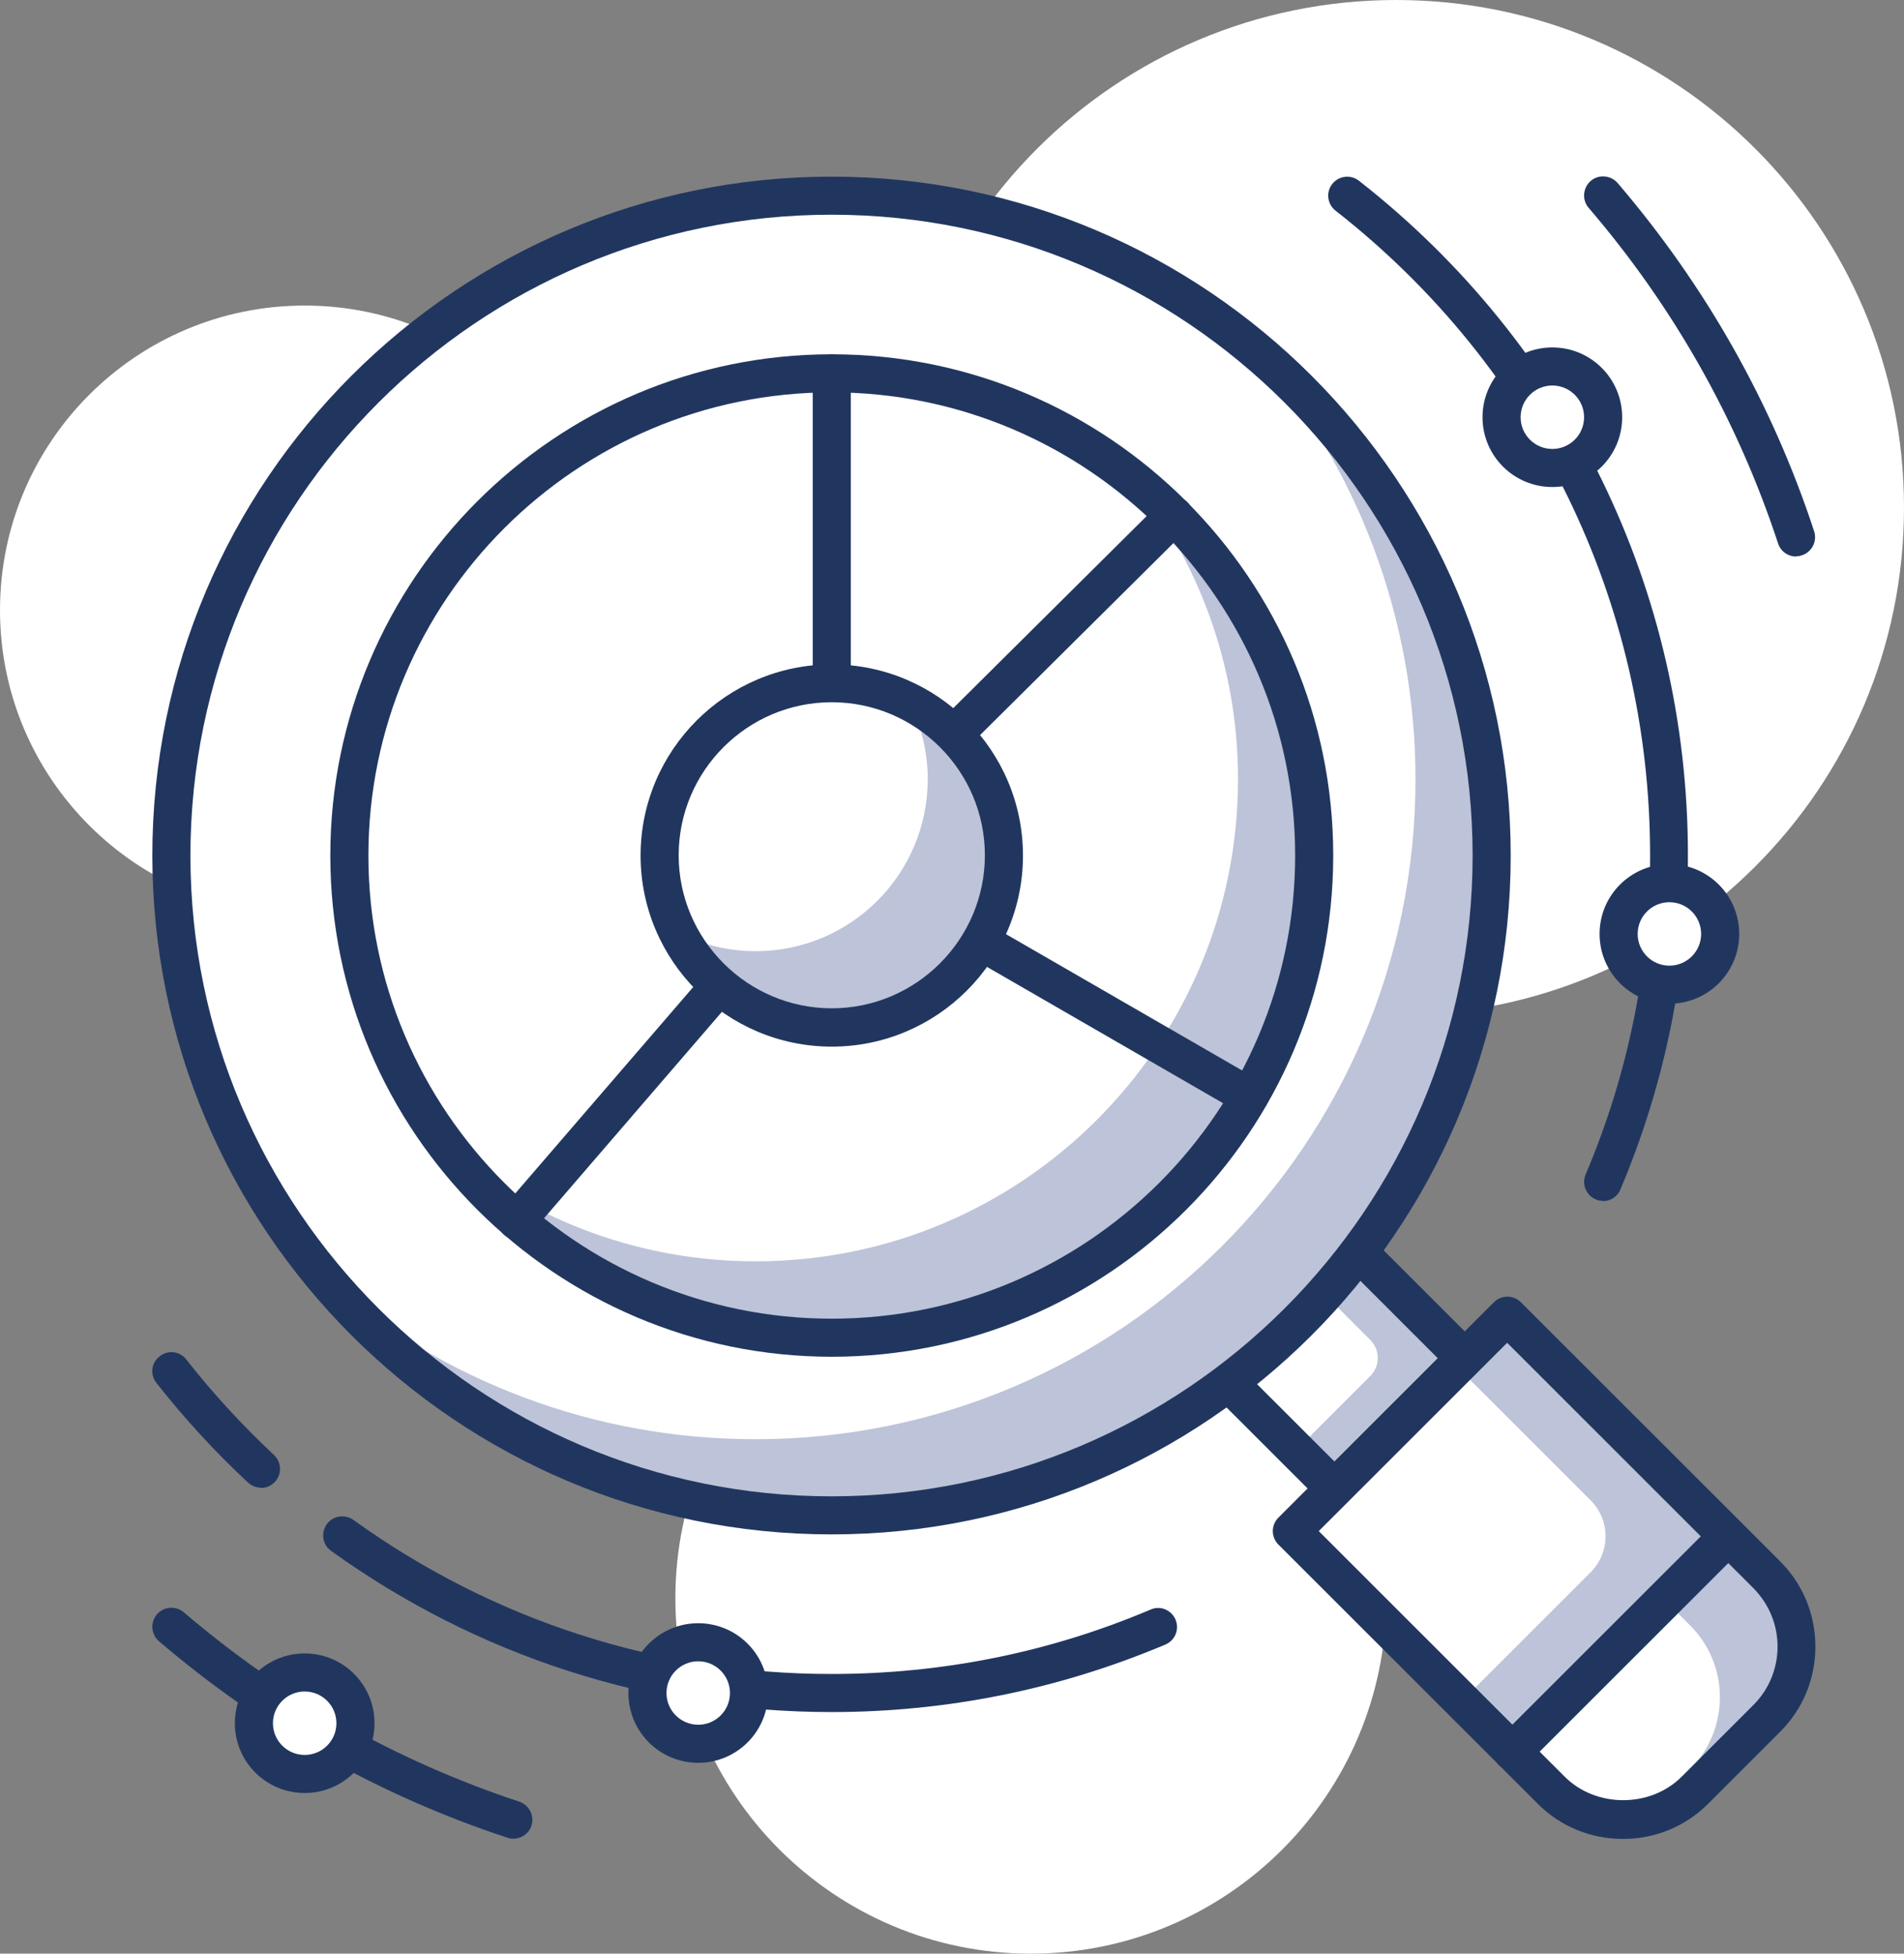 <svg width="426" height="437" viewBox="0 0 426 437" fill="none" xmlns="http://www.w3.org/2000/svg">
<rect x="0" y="0" width="426" height="437" fill="#808080" stroke="none"/>
<path d="M230.639 437C274.563 437 310.17 401.418 310.17 357.525C310.17 313.632 274.563 278.05 230.639 278.05C186.715 278.05 151.108 313.632 151.108 357.525C151.108 401.418 186.715 437 230.639 437Z" fill="white"/>
<path d="M68.169 204.592C105.818 204.592 136.338 174.093 136.338 136.47C136.338 98.848 105.818 68.349 68.169 68.349C30.52 68.349 0 98.848 0 136.47C0 174.093 30.52 204.592 68.169 204.592Z" fill="white"/>
<path d="M312.385 227.072C375.133 227.072 426 176.24 426 113.536C426 50.832 375.133 0 312.385 0C249.637 0 198.77 50.832 198.77 113.536C198.77 176.24 249.637 227.072 312.385 227.072Z" fill="white"/>
<path d="M298.58 274.673L269.417 303.815L298.58 332.958L327.742 303.815L298.58 274.673Z" fill="#BDC3D8"/>
<path d="M269.408 303.763L290.015 283.17L306.605 299.749C308.814 301.956 308.814 305.569 306.605 307.777L290.015 324.355L269.408 303.763Z" fill="white"/>
<path d="M298.581 337.202C297.444 337.202 296.365 336.748 295.57 335.953L266.428 306.831C265.632 306.036 265.178 304.958 265.178 303.822C265.178 302.687 265.632 301.608 266.428 300.814L295.57 271.692C297.217 270.045 299.944 270.045 301.591 271.692L330.734 300.814C332.381 302.46 332.381 305.185 330.734 306.831L301.591 335.953C300.796 336.748 299.717 337.202 298.581 337.202ZM275.46 303.822L298.581 326.927L321.701 303.822L298.581 280.718L275.46 303.822Z" fill="#21365F"/>
<path d="M337.244 294.271L289.041 342.44L338.409 391.774L386.612 343.605L337.244 294.271Z" fill="white"/>
<path d="M386.633 343.617L337.267 294.285L325.905 305.639L355.9 335.612C360.331 340.04 360.331 347.25 355.9 351.678L327.098 380.459L338.46 391.813L386.689 343.617H386.633Z" fill="#BDC3D8"/>
<path d="M338.403 396.07C337.323 396.07 336.244 395.673 335.392 394.822L286.026 345.49C285.231 344.695 284.776 343.617 284.776 342.481C284.776 341.346 285.231 340.267 286.026 339.473L334.256 291.277C335.903 289.63 338.63 289.63 340.277 291.277L389.643 340.608C390.438 341.403 390.893 342.481 390.893 343.617C390.893 344.752 390.438 345.831 389.643 346.625L341.414 394.822C340.561 395.673 339.482 396.07 338.403 396.07ZM295.059 342.481L338.403 385.795L380.554 343.674L337.21 300.36L295.059 342.481Z" fill="#21365F"/>
<path d="M395.21 384.377L379.134 400.442C370.272 409.298 355.899 409.298 346.98 400.442L338.346 391.813L386.575 343.617L395.21 352.246C404.072 361.102 404.072 375.464 395.21 384.377Z" fill="white"/>
<path d="M395.21 352.246L386.576 343.617L372.374 357.809L378.168 363.6C387.03 372.455 387.03 386.818 378.168 395.73L367.204 406.686C371.578 405.892 375.782 403.791 379.134 400.442L395.21 384.377C404.072 375.521 404.072 361.158 395.21 352.246Z" fill="#BDC3D8"/>
<path d="M363.113 411.341C355.899 411.341 349.139 408.56 344.026 403.45L335.391 394.822C334.596 394.027 334.142 392.948 334.142 391.813C334.142 390.678 334.596 389.599 335.391 388.804L383.621 340.608C384.416 339.814 385.496 339.359 386.632 339.359C387.768 339.359 388.847 339.814 389.643 340.608L398.277 349.237C403.39 354.346 406.174 361.102 406.174 368.311C406.174 375.521 403.39 382.276 398.277 387.385L382.201 403.45C377.088 408.56 370.328 411.341 363.113 411.341ZM344.481 391.813L350.105 397.433C357.092 404.416 369.249 404.416 376.236 397.433L392.313 381.368C395.778 377.905 397.709 373.25 397.709 368.311C397.709 363.372 395.778 358.774 392.313 355.254L386.689 349.634L344.537 391.756L344.481 391.813Z" fill="#21365F"/>
<path d="M186.044 338.962C267.617 338.962 333.744 272.881 333.744 191.365C333.744 109.85 267.617 43.769 186.044 43.769C104.472 43.769 38.345 109.85 38.345 191.365C38.345 272.881 104.472 338.962 186.044 338.962Z" fill="white"/>
<path d="M281.595 78.851C303.466 104.566 316.702 137.889 316.702 174.334C316.702 255.853 250.578 321.931 169.002 321.931C132.532 321.931 99.243 308.704 73.452 286.849C100.549 318.695 140.94 338.962 186.045 338.962C267.62 338.962 333.744 272.884 333.744 191.365C333.744 146.291 313.464 105.929 281.595 78.851Z" fill="#BDC3D8"/>
<path d="M186.044 343.219C102.253 343.219 34.084 275.098 34.084 191.365C34.084 107.632 102.253 39.511 186.044 39.511C269.835 39.511 338.005 107.632 338.005 191.365C338.005 275.098 269.835 343.219 186.044 343.219ZM186.044 48.026C106.968 48.026 42.605 112.344 42.605 191.365C42.605 270.386 106.968 334.704 186.044 334.704C265.12 334.704 329.483 270.386 329.483 191.365C329.483 112.344 265.12 48.026 186.044 48.026Z" fill="#21365F"/>
<path d="M186.101 299.224C245.712 299.224 294.036 250.934 294.036 191.365C294.036 131.796 245.712 83.506 186.101 83.506C126.491 83.506 78.167 131.796 78.167 191.365C78.167 250.934 126.491 299.224 186.101 299.224Z" fill="white"/>
<path d="M253.361 107.064C268.131 125.514 276.993 148.846 276.993 174.278C276.993 233.827 228.65 282.137 169.059 282.137C143.609 282.137 120.261 273.281 101.799 258.521C121.568 283.272 151.96 299.167 186.101 299.167C245.692 299.167 294.036 250.858 294.036 191.308C294.036 157.191 278.13 126.82 253.361 107.064Z" fill="#BDC3D8"/>
<path d="M186.101 303.482C124.238 303.482 73.906 253.185 73.906 191.365C73.906 129.544 124.238 79.248 186.101 79.248C247.965 79.248 298.296 129.544 298.296 191.365C298.296 253.185 247.965 303.482 186.101 303.482ZM186.101 87.763C128.953 87.763 82.427 134.256 82.427 191.365C82.427 248.473 128.953 294.966 186.101 294.966C243.25 294.966 289.775 248.473 289.775 191.365C289.775 134.256 243.25 87.763 186.101 87.763Z" fill="#21365F"/>
<path d="M186.101 195.622C185.533 195.622 185.022 195.509 184.454 195.282C182.863 194.601 181.841 193.068 181.841 191.365V83.506C181.841 81.178 183.772 79.248 186.101 79.248C188.43 79.248 190.362 81.178 190.362 83.506V181.147L259.667 112.344C261.315 110.698 264.041 110.698 265.689 112.344C267.336 113.99 267.336 116.715 265.689 118.361L189.112 194.374C188.317 195.168 187.238 195.622 186.101 195.622Z" fill="#21365F"/>
<path d="M115.66 277.312C114.694 277.312 113.672 276.971 112.876 276.29C111.115 274.757 110.888 272.089 112.422 270.273L182.863 188.583C184.227 187.051 186.442 186.653 188.203 187.675L281.652 241.605C283.697 242.797 284.378 245.408 283.185 247.395C281.993 249.439 279.379 250.12 277.391 248.928L187.01 196.758L118.898 275.779C118.046 276.744 116.853 277.255 115.66 277.255V277.312Z" fill="#21365F"/>
<path d="M147.529 191.366C147.529 170.078 164.799 152.877 186.045 152.877C207.291 152.877 224.56 170.134 224.56 191.366C224.56 212.597 207.291 229.911 186.045 229.911C164.799 229.911 147.529 212.654 147.529 191.366Z" fill="white"/>
<path d="M203.427 156.964C206.04 162.187 207.574 168.034 207.574 174.278C207.574 195.566 190.305 212.767 169.059 212.767C162.81 212.767 156.959 211.234 151.732 208.623C158.095 221.169 171.104 229.797 186.101 229.797C207.404 229.797 224.617 212.54 224.617 191.252C224.617 176.208 215.982 163.265 203.427 156.907V156.964Z" fill="#BDC3D8"/>
<path d="M186.101 234.112C162.526 234.112 143.325 214.924 143.325 191.365C143.325 167.807 162.526 148.619 186.101 148.619C209.676 148.619 228.877 167.807 228.877 191.365C228.877 214.924 209.676 234.112 186.101 234.112ZM186.101 157.078C167.184 157.078 151.846 172.462 151.846 191.309C151.846 210.156 167.241 225.54 186.101 225.54C204.961 225.54 220.356 210.156 220.356 191.309C220.356 172.462 204.961 157.078 186.101 157.078Z" fill="#21365F"/>
<path d="M58.398 332.774C57.376 332.774 56.296 332.377 55.501 331.639C48.116 324.77 41.242 317.277 34.993 309.329C33.516 307.456 33.857 304.788 35.732 303.369C37.606 301.893 40.276 302.233 41.697 304.107C47.661 311.714 54.251 318.866 61.295 325.451C62.999 327.041 63.113 329.766 61.522 331.469C60.67 332.377 59.534 332.831 58.398 332.831V332.774Z" fill="#21365F"/>
<path d="M186.044 382.957C145.541 382.957 106.855 370.468 74.077 346.909C72.145 345.547 71.748 342.879 73.111 340.949C74.474 339.018 77.144 338.621 79.076 339.983C110.377 362.52 147.359 374.442 186.044 374.442C210.813 374.442 234.842 369.616 257.452 360.023C259.61 359.058 262.11 360.136 263.019 362.293C263.928 364.45 262.905 366.948 260.746 367.857C237.058 377.848 211.949 382.957 186.044 382.957Z" fill="#21365F"/>
<path d="M358.683 268.626C358.114 268.626 357.546 268.513 357.035 268.286C354.876 267.377 353.854 264.879 354.763 262.722C364.363 240.129 369.192 216.116 369.192 191.365C369.192 134.71 343.515 82.087 298.807 47.117C296.933 45.642 296.649 42.973 298.069 41.157C299.546 39.283 302.216 39 304.034 40.419C350.843 77.034 377.656 132.042 377.656 191.365C377.656 217.251 372.544 242.399 362.545 266.072C361.864 267.718 360.273 268.683 358.626 268.683L358.683 268.626Z" fill="#21365F"/>
<path d="M114.808 411.285C114.353 411.285 113.899 411.228 113.501 411.058C84.87 401.634 58.625 386.818 35.561 367.119C33.8 365.587 33.573 362.918 35.106 361.102C36.64 359.342 39.31 359.115 41.128 360.648C63.34 379.608 88.562 393.857 116.171 402.997C118.386 403.735 119.636 406.119 118.898 408.39C118.33 410.149 116.625 411.285 114.864 411.285H114.808Z" fill="#21365F"/>
<path d="M401.856 124.493C400.095 124.493 398.391 123.357 397.823 121.541C388.734 93.951 374.475 68.69 355.444 46.493C353.911 44.733 354.138 42.009 355.899 40.476C357.66 38.943 360.387 39.17 361.92 40.93C381.633 63.978 396.459 90.148 405.889 118.816C406.628 121.03 405.435 123.471 403.163 124.209C402.708 124.379 402.254 124.436 401.856 124.436V124.493Z" fill="#21365F"/>
<path d="M156.221 390.053C162.496 390.053 167.582 384.97 167.582 378.699C167.582 372.429 162.496 367.346 156.221 367.346C149.946 367.346 144.859 372.429 144.859 378.699C144.859 384.97 149.946 390.053 156.221 390.053Z" fill="white"/>
<path d="M156.221 394.31C147.586 394.31 140.599 387.328 140.599 378.699C140.599 370.07 147.586 363.088 156.221 363.088C164.855 363.088 171.843 370.07 171.843 378.699C171.843 387.328 164.855 394.31 156.221 394.31ZM156.221 371.603C152.301 371.603 149.12 374.782 149.12 378.699C149.12 382.616 152.301 385.795 156.221 385.795C160.14 385.795 163.322 382.616 163.322 378.699C163.322 374.782 160.14 371.603 156.221 371.603Z" fill="#21365F"/>
<path d="M68.169 396.809C74.444 396.809 79.531 391.726 79.531 385.455C79.531 379.185 74.444 374.102 68.169 374.102C61.894 374.102 56.808 379.185 56.808 385.455C56.808 391.726 61.894 396.809 68.169 396.809Z" fill="white"/>
<path d="M68.169 401.066C59.534 401.066 52.547 394.084 52.547 385.455C52.547 376.826 59.534 369.844 68.169 369.844C76.804 369.844 83.791 376.826 83.791 385.455C83.791 394.084 76.804 401.066 68.169 401.066ZM68.169 378.359C64.249 378.359 61.068 381.538 61.068 385.455C61.068 389.372 64.249 392.551 68.169 392.551C72.089 392.551 75.27 389.372 75.27 385.455C75.27 381.538 72.089 378.359 68.169 378.359Z" fill="#21365F"/>
<path d="M347.321 104.681C353.596 104.681 358.683 99.598 358.683 93.327C358.683 87.057 353.596 81.974 347.321 81.974C341.047 81.974 335.96 87.057 335.96 93.327C335.96 99.598 341.047 104.681 347.321 104.681Z" fill="white"/>
<path d="M347.321 108.938C338.687 108.938 331.699 101.956 331.699 93.327C331.699 84.698 338.687 77.716 347.321 77.716C355.956 77.716 362.943 84.698 362.943 93.327C362.943 101.956 355.956 108.938 347.321 108.938ZM347.321 86.231C343.402 86.231 340.22 89.41 340.22 93.327C340.22 97.244 343.402 100.423 347.321 100.423C351.241 100.423 354.422 97.244 354.422 93.327C354.422 89.41 351.241 86.231 347.321 86.231Z" fill="#21365F"/>
<path d="M373.51 220.26C379.785 220.26 384.871 215.177 384.871 208.906C384.871 202.636 379.785 197.553 373.51 197.553C367.235 197.553 362.148 202.636 362.148 208.906C362.148 215.177 367.235 220.26 373.51 220.26Z" fill="white"/>
<path d="M373.51 224.517C364.875 224.517 357.888 217.535 357.888 208.906C357.888 200.277 364.875 193.295 373.51 193.295C382.145 193.295 389.132 200.277 389.132 208.906C389.132 217.535 382.145 224.517 373.51 224.517ZM373.51 201.81C369.59 201.81 366.409 204.989 366.409 208.906C366.409 212.823 369.59 216.002 373.51 216.002C377.43 216.002 380.611 212.823 380.611 208.906C380.611 204.989 377.43 201.81 373.51 201.81Z" fill="#21365F"/>
</svg>
